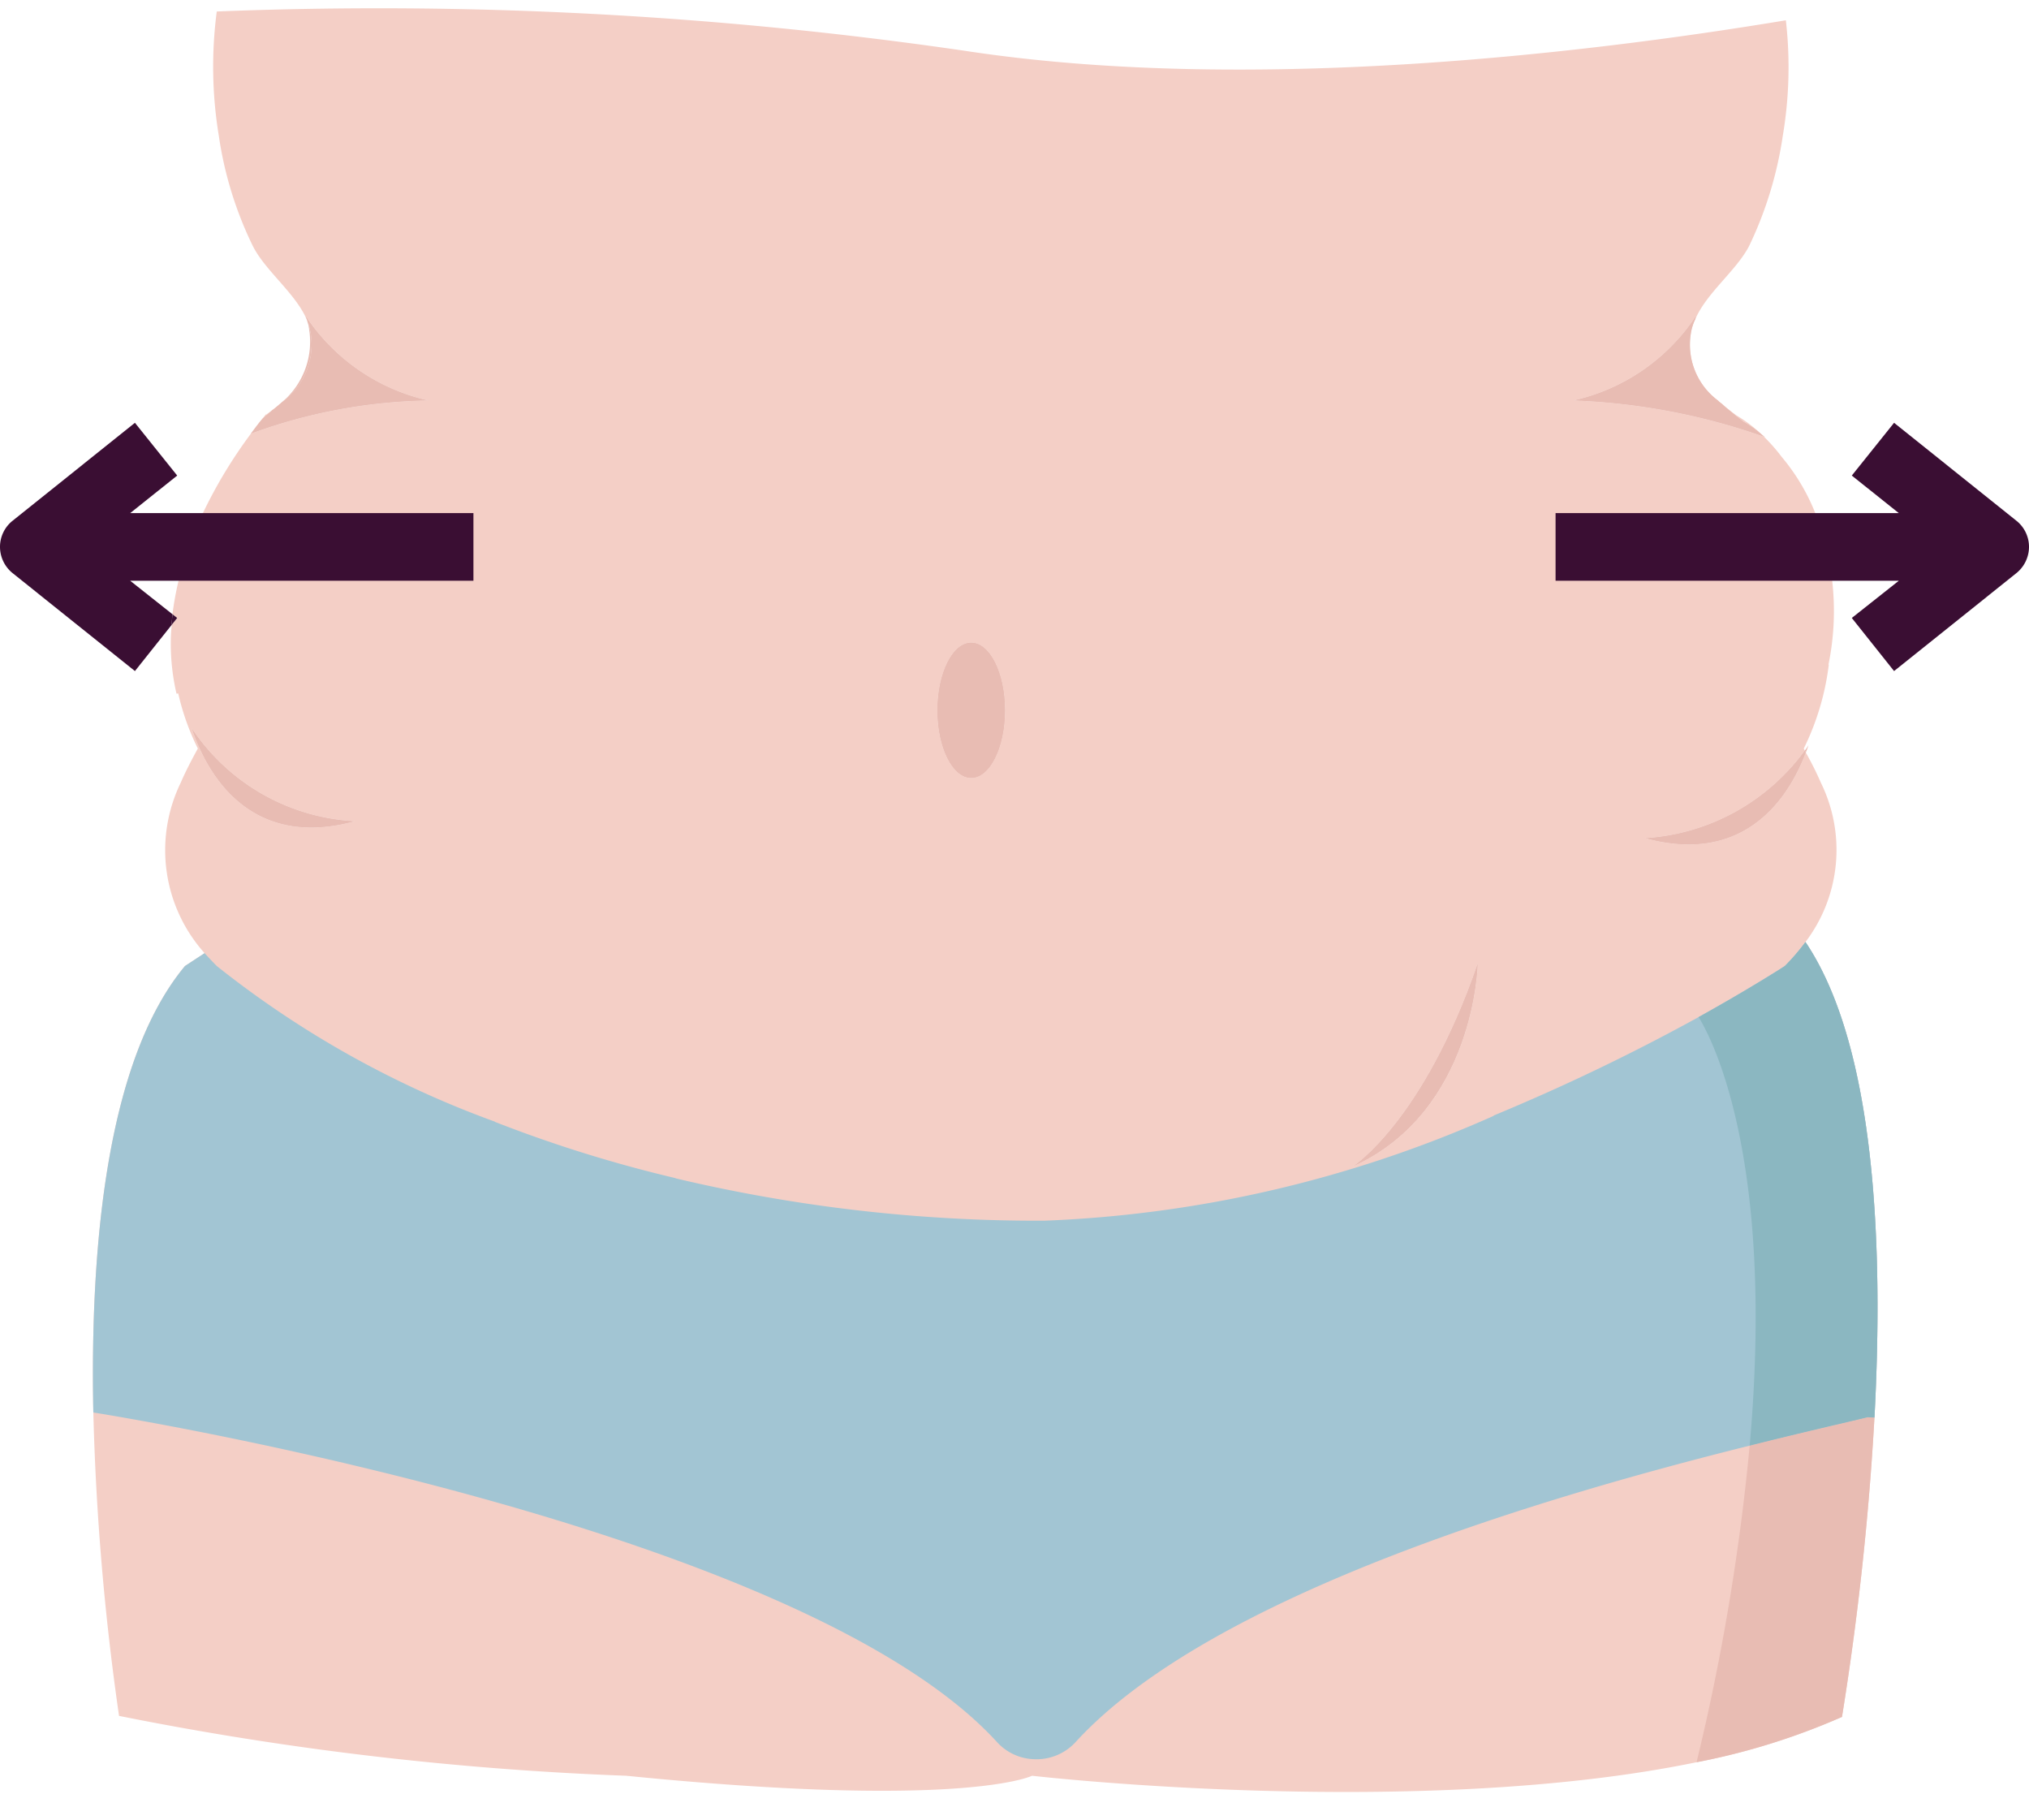 <?xml version="1.0" encoding="UTF-8"?><svg xmlns="http://www.w3.org/2000/svg" xmlns:xlink="http://www.w3.org/1999/xlink" height="53.8" preserveAspectRatio="xMidYMid meet" version="1.0" viewBox="2.0 5.5 60.0 53.8" width="60.0" zoomAndPan="magnify"><g data-name="Gain Fat ,Belly Fats,Fatty,Gain Weight"><g id="change1_1"><path d="M12.49,29.78c-2.81.77-4.23-.99-4.82-2.75A6.18,6.18,0,0,0,12.49,29.78Z" fill="#f4cfc6"/></g><g id="change1_2"><path d="M14.66,17.34a15.958,15.958,0,0,0-5.24.98c.12-.16.23-.31.35-.45.1-.09.2-.17.3-.26.01,0,.02-.01.03-.02.09-.07.17-.14.25-.21a2.081,2.081,0,0,0,.84-2.02,1.783,1.783,0,0,0-.09-.33.06.06,0,0,1-.01-.04c-.02-.05-.04-.11-.06-.16A5.9,5.9,0,0,0,14.66,17.34Z" fill="#f4cfc6"/></g><g id="change1_3"><ellipse cx="30.72" cy="26.5" fill="#f4cfc6" rx="1" ry="2"/></g><g id="change1_4"><path d="M45.7,33.98s-.07,4.37-3.7,6.01C42,39.99,44.08,38.67,45.7,33.98Z" fill="#f4cfc6"/></g><g id="change1_5"><path d="M54.16,18.41a19.008,19.008,0,0,0-5.63-1.07,5.872,5.872,0,0,0,3.63-2.51c-.01.04-.02.07-.03.11a1.468,1.468,0,0,0-.13.42,2.057,2.057,0,0,0,.8,1.98,1.059,1.059,0,0,0,.12.1c.06.06.11.1.17.15.15.12.3.25.46.37l.01.01a2.783,2.783,0,0,1,.54.38Z" fill="#f4cfc6"/></g><g id="change1_6"><path d="M55.4,27.75c-.64,1.68-2.06,3.27-4.75,2.53a6.329,6.329,0,0,0,4.72-2.59Z" fill="#f4cfc6"/></g><g id="change2_1"><path d="M55.48,27.53c-.02.07-.05.14-.08.22l-.03-.06A1.028,1.028,0,0,0,55.48,27.53Z" fill="#e8bcb3"/></g><g id="change2_2"><path d="M54.19,18.42a.037.037,0,0,1-.03-.01l-.06-.06C54.13,18.37,54.16,18.4,54.19,18.42Z" fill="#e8bcb3"/></g><g id="change1_7"><path d="M53.32,17.76l.01.01a4.2,4.2,0,0,1,.77.58,2.783,2.783,0,0,0-.54-.38l-.01-.01c-.16-.12-.31-.25-.46-.37-.06-.05-.11-.09-.17-.15C53.05,17.55,53.18,17.66,53.32,17.76Z" fill="#f4cfc6"/></g><g id="change2_3"><ellipse cx="30.72" cy="26.5" fill="#e8bcb3" rx="1" ry="2"/></g><g id="change2_4"><path d="M10.35,17.38a2.332,2.332,0,0,0,.79-2.15,1.416,1.416,0,0,0-.04-.2,1.783,1.783,0,0,1,.09.33A2.081,2.081,0,0,1,10.35,17.38Z" fill="#e8bcb3"/></g><g id="change1_8"><path d="M9.87,17.76c.07-.05.13-.1.2-.15-.1.09-.2.17-.3.26l.09-.12Z" fill="#f4cfc6"/></g><g id="change1_9"><path d="M55.39,33.35a4.5,4.5,0,0,0,.46-4.7,9.44,9.44,0,0,0-.45-.9c-.64,1.68-2.06,3.27-4.75,2.53a6.329,6.329,0,0,0,4.72-2.59l-.03-.06a7.72,7.72,0,0,0,.74-2.48h-.01a7.881,7.881,0,0,0,.11-2.48,9.033,9.033,0,0,0-.17-1,6.171,6.171,0,0,0-.33-1,6.042,6.042,0,0,0-1-1.67,4.98,4.98,0,0,0-.52-.59,19.008,19.008,0,0,0-5.63-1.07,5.872,5.872,0,0,0,3.63-2.51c-.01.04-.02.07-.03.11.34-.79,1.23-1.45,1.6-2.18a11.317,11.317,0,0,0,.99-3.25,12.175,12.175,0,0,0,.09-3.41c-6.09,1.01-16,2.17-24.29.9A120.13,120.13,0,0,0,8.41,5.84a12.544,12.544,0,0,0,.06,3.67,11.033,11.033,0,0,0,1,3.25c.37.75,1.29,1.42,1.62,2.23-.02-.05-.04-.11-.06-.16a5.9,5.9,0,0,0,3.63,2.51,15.958,15.958,0,0,0-5.24.98A14.127,14.127,0,0,0,8,20.67c-.15.32-.29.65-.42,1a9.19,9.19,0,0,0-.48,1.99l.14.11-.16.2a4.708,4.708,0,0,0-.03.53,6.537,6.537,0,0,0,.17,1.51L7.27,26a7.3,7.3,0,0,0,.58,1.63c-.18.33-.36.67-.51,1.02a4.558,4.558,0,0,0,.71,5.03l-.58.38c-2.32,2.79-2.81,8.31-2.71,13.2a75.945,75.945,0,0,0,.76,8.97,94.03,94.03,0,0,0,15,1.77c10,1,12,0,12,0s11.37,1.31,19.65-.4a20.1,20.1,0,0,0,4.3-1.34,85.716,85.716,0,0,0,.96-8.85C57.7,42.32,57.46,36.43,55.39,33.35Zm-9.69.63s-.07,4.37-3.7,6.01C42,39.99,44.08,38.67,45.7,33.98ZM30.72,24.5c.55,0,1,.9,1,2s-.45,2-1,2-1-.9-1-2S30.17,24.5,30.72,24.5ZM7.67,27.03a6.18,6.18,0,0,0,4.82,2.75C9.68,30.55,8.26,28.79,7.67,27.03Z" fill="#f4cfc6"/></g><g id="change3_1"><path d="M55.39,33.35a6.578,6.578,0,0,1-.61.71s-.95.62-2.55,1.51a60.909,60.909,0,0,1-6.06,2.91v.01a36.039,36.039,0,0,1-13.29,3.1,46.405,46.405,0,0,1-10.89-1.25c-.01,0-.01,0-.02-.01a39.672,39.672,0,0,1-5.33-1.66l-.01-.01a29.224,29.224,0,0,1-8.22-4.6c-.13-.13-.24-.25-.36-.38l-.58.38c-2.32,2.79-2.81,8.31-2.71,13.2,1.63.26,21,3.51,26.71,9.73a1.547,1.547,0,0,0,1.1.52,1.567,1.567,0,0,0,1.25-.52c4.04-4.4,14.18-7.32,19.92-8.75,1.55-.39,2.79-.67,3.49-.84l.2.01C57.7,42.32,57.46,36.43,55.39,33.35Z" fill="#a2c5d3"/></g><g id="change2_5"><ellipse cx="30.72" cy="26.5" fill="#e8bcb3" rx="1" ry="2"/></g><g id="change4_1"><path d="M7.24,23.77l-.16.2c0-.1.01-.2.02-.31Z" fill="#3a0e33"/></g><g id="change2_6"><path d="M57.43,47.41a85.716,85.716,0,0,1-.96,8.85,20.1,20.1,0,0,1-4.3,1.34,65.916,65.916,0,0,0,1.57-9.36c1.55-.39,2.79-.67,3.49-.84Z" fill="#e8bcb3"/></g><g id="change5_1"><path d="M57.43,47.41l-.2-.01c-.7.17-1.94.45-3.49.84.76-8.56-1.15-12.09-1.51-12.67,1.6-.89,2.55-1.51,2.55-1.51a6.578,6.578,0,0,0,.61-.71C57.46,36.43,57.7,42.32,57.43,47.41Z" fill="#8bb7c1"/></g><g id="change2_7"><path d="M55.4,27.75c-.64,1.68-2.06,3.27-4.75,2.53a6.329,6.329,0,0,0,4.72-2.59Z" fill="#e8bcb3"/></g><g id="change2_8"><path d="M54.16,18.41a19.008,19.008,0,0,0-5.63-1.07,5.872,5.872,0,0,0,3.63-2.51c-.01.04-.02.07-.03.11a1.468,1.468,0,0,0-.13.42,2.057,2.057,0,0,0,.8,1.98,1.059,1.059,0,0,0,.12.1c.06.06.11.1.17.15.15.12.3.25.46.37l.01.01a2.783,2.783,0,0,1,.54.38Z" fill="#e8bcb3"/></g><g id="change2_9"><path d="M14.66,17.34a15.958,15.958,0,0,0-5.24.98c.12-.16.23-.31.35-.45.1-.09.2-.17.3-.26.01,0,.02-.01.03-.02.09-.07.17-.14.25-.21a2.081,2.081,0,0,0,.84-2.02,1.783,1.783,0,0,0-.09-.33.06.06,0,0,1-.01-.04c-.02-.05-.04-.11-.06-.16A5.9,5.9,0,0,0,14.66,17.34Z" fill="#e8bcb3"/></g><g id="change2_10"><path d="M12.49,29.78c-2.81.77-4.23-.99-4.82-2.75A6.18,6.18,0,0,0,12.49,29.78Z" fill="#e8bcb3"/></g><g id="change2_11"><path d="M45.7,33.98s-.07,4.37-3.7,6.01C42,39.99,44.08,38.67,45.7,33.98Z" fill="#e8bcb3"/></g><g id="change4_2"><path d="M61.62,20.89,58.01,18l-1.25,1.56,1.39,1.11H48v2H58.15l-1.39,1.1,1.25,1.57,3.61-2.89a1,1,0,0,0,.38-.78A.986.986,0,0,0,61.62,20.89Z" fill="#3a0e33"/></g><g id="change4_3"><path d="M5.85,20.67l1.39-1.11L5.99,18,2.38,20.89a.986.986,0,0,0-.38.78,1,1,0,0,0,.38.78l3.61,2.89,1.09-1.37c0-.1.01-.2.02-.31l-1.25-.99H16v-2H5.85Z" fill="#3a0e33"/></g></g></svg>